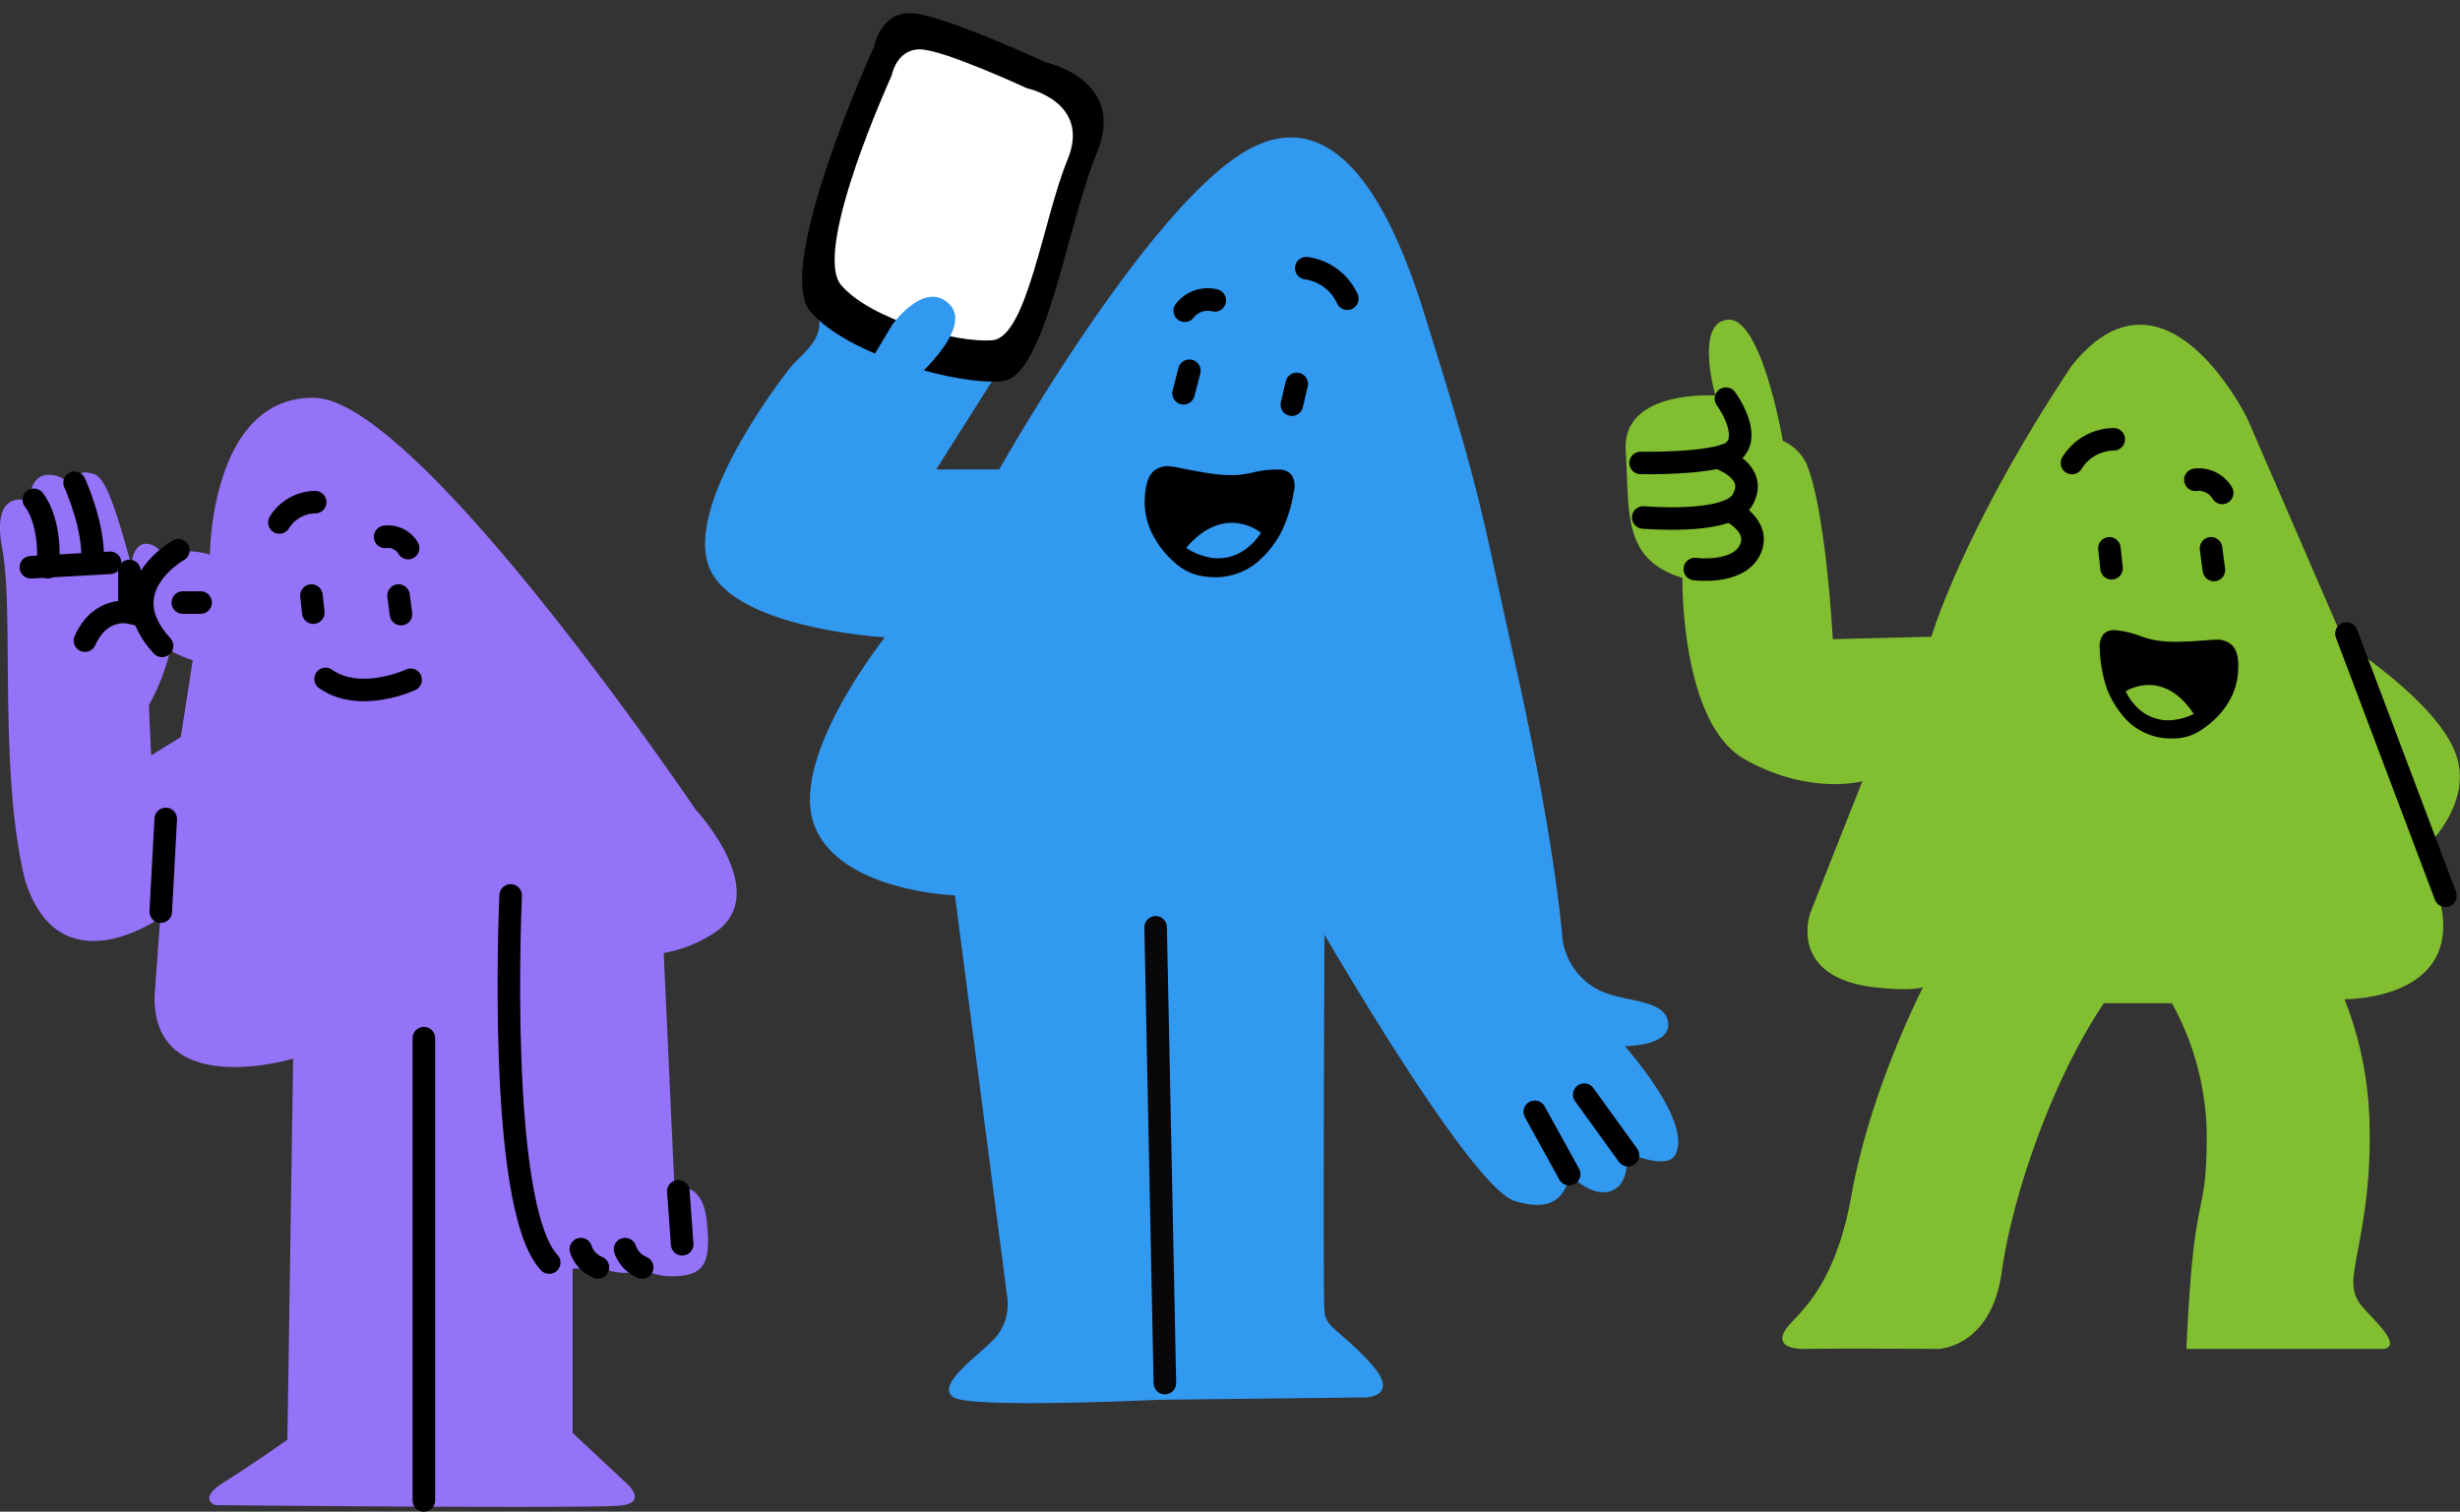 <svg xmlns="http://www.w3.org/2000/svg" width="327.196" height="201.114" viewBox="0 0 327.196 201.114">
  <rect x="0" y="0" width="327.196" height="201.114" fill="#333333" stroke="none"/>
  <g id="group-with-tablet" transform="translate(-1319.787 -503)">
    <g id="Gruppe_77" data-name="Gruppe 77" transform="translate(1319.787 555.938)">
      <path id="Pfad_154" data-name="Pfad 154" d="M14608.182,866.206l1.442,31.33s3.665-1.257,4.272,4.2-.229,7.13-3.565,7.434-4.931-.986-4.931-.986-1.9,1.29-5.31,0h-4.02v21.876l7.292,6.819s2.646,2.379-.765,2.828-54.061-.041-54.061-.041-2.278-.794.881-2.866c4.021-2.52,8.717-5.835,8.717-5.835l.764-50.7s-18.66,5.613-18.433-8.344l.76-10.392s-13.427,9.558-17.979-5.006c-3.564-14.336-1.441-35.727-3.035-44.071s3.566-6.372,3.566-6.372.075-3.565,2.655-3.489,2.73,1.9,2.73,1.9.835-2.5,2.352-2.2,2.5-.228,5.84,12.288c0,0,.3-3.793,2.958-2.579s5.082,11-.605,21.239l.3,6.675,3.944-2.427,1.594-10.24s-8.809-2.373-6.9-9.482,9.18-4.551,9.18-4.551.092-21.162,13.956-20.86,50.654,54.784,50.654,54.784,10.769,11.537,2.052,16.665A17.553,17.553,0,0,1,14608.182,866.206Z" transform="translate(-14519.908 -792.357)" fill="#9573f9"/>
      <path id="Pfad_155" data-name="Pfad 155" d="M14540.854,1097.276l.512,7.051" transform="translate(-14450.631 -991.724)" fill="none" stroke="#000" stroke-linecap="round" stroke-width="3"/>
      <path id="Pfad_156" data-name="Pfad 156" d="M14592.2,983.586s-1.922,41.278,5.129,48.842" transform="translate(-14524.279 -917.39)" fill="none" stroke="#000" stroke-linecap="round" stroke-width="3"/>
      <path id="Pfad_157" data-name="Pfad 157" d="M14556.228,1119.524a4,4,0,0,0,2.275,2.427" transform="translate(-14473.09 -1006.271)" fill="none" stroke="#000" stroke-linecap="round" stroke-width="3"/>
      <path id="Pfad_158" data-name="Pfad 158" d="M14556.228,1119.524a4,4,0,0,0,2.275,2.427" transform="translate(-14478.974 -1006.271)" fill="none" stroke="#000" stroke-linecap="round" stroke-width="3"/>
      <path id="Pfad_159" data-name="Pfad 159" d="M14640.105,1038.432v61.494" transform="translate(-14583.728 -953.25)" fill="none" stroke="#000" stroke-linecap="round" stroke-width="3"/>
      <path id="Pfad_160" data-name="Pfad 160" d="M14739.946,954.182l-.666,12.332" transform="translate(-14717.898 -898.165)" fill="none" stroke="#000" stroke-linecap="round" stroke-width="3"/>
      <path id="Pfad_163" data-name="Pfad 163" d="M0,.335S7.2-1.341,11.044,2.8" transform="matrix(-0.978, 0.208, -0.208, -0.978, 54.686, 37.827)" fill="none" stroke="#000" stroke-linecap="round" stroke-width="3"/>
      <path id="Pfad_166" data-name="Pfad 166" d="M14728.255,871.008h-2.367" transform="translate(-14701.571 -843.782)" fill="none" stroke="#000" stroke-linecap="round" stroke-width="3"/>
      <path id="Pfad_167" data-name="Pfad 167" d="M14739.239,850.9s-9.172,5.128-2.17,12.721" transform="translate(-14715.514 -830.632)" fill="none" stroke="#000" stroke-linecap="round" stroke-width="3"/>
      <path id="Pfad_168" data-name="Pfad 168" d="M14759.153,858.872v5.522s-3.846-.887-5.916,3.747" transform="translate(-14741.938 -835.847)" fill="none" stroke="#000" stroke-linecap="round" stroke-width="3"/>
      <path id="Pfad_169" data-name="Pfad 169" d="M14767.369,824.973s2.762,6.015,2.367,10.65" transform="translate(-14757.451 -813.683)" fill="none" stroke="#000" stroke-linecap="round" stroke-width="3"/>
      <path id="Pfad_171" data-name="Pfad 171" d="M14771.194,855.739l-10.552.592" transform="translate(-14756.542 -833.799)" fill="none" stroke="#000" stroke-linecap="round" stroke-width="3"/>
      <path id="Pfad_170" data-name="Pfad 170" d="M14784.378,831.525s2.365,2.662,1.872,8.974" transform="translate(-14779.881 -817.967)" fill="none" stroke="#000" stroke-linecap="round" stroke-width="3"/>
      <path id="Pfad_172" data-name="Pfad 172" d="M1578.281,264.225a5.678,5.678,0,0,1,4.76-2.7" transform="translate(-1541.121 -247.656)" fill="none" stroke="#000" stroke-linecap="round" stroke-width="3"/>
      <path id="Pfad_173" data-name="Pfad 173" d="M1631.609,278.981a3.11,3.11,0,0,1,3.054,1.492" transform="translate(-1580.384 -260.498)" fill="none" stroke="#000" stroke-linecap="round" stroke-width="3"/>
      <path id="Pfad_174" data-name="Pfad 174" d="M1594.441,308.654l.251,2.271" transform="translate(-1553.019 -282.358)" fill="none" stroke="#000" stroke-linecap="round" stroke-width="3"/>
      <path id="Pfad_175" data-name="Pfad 175" d="M1638.363,308.654l.328,2.47" transform="translate(-1585.357 -282.358)" fill="none" stroke="#000" stroke-linecap="round" stroke-width="3"/>
    </g>
    <g id="Gruppe_153" data-name="Gruppe 153" transform="translate(1413.566 503)">
      <path id="Pfad_40" data-name="Pfad 40" d="M3140.186,504.236c-4.708-21.01-4.061-20.9-12.541-47.888-2.853-8.481-9.885-27.732-23.208-19.969s-32.808,42.364-32.808,42.364h-8.38l8.38-13.25s2.345-2.706,1.443-7.618-.52-9.523-.484-12.927-2.069-9.372-6.843-4.6-1.894,16-1.894,16l-8.333-7.727s-10.84,2.816-8.535,7.727-1.374,6.538-3.379,9.144-14.032,18.643-10.424,26.562,23.254,9.021,23.254,9.021-12.67,15.866-9.451,24.844,18.762,9.486,18.762,9.486l6.985,53.7a6.8,6.8,0,0,1-2.042,5.61c-2.555,2.464-7.481,5.98-5.109,7.482s27.339.316,27.339.316l27.463-.316s4.689-.091.628-4.562-5.885-4.608-6.113-6.843,0-50.171,0-50.171,19.427,33.618,25.291,35.442,6.906-1.564,7.3-3.518c0,0,2.969,3.184,5.6,2.159s1.928-5.089,1.928-5.089,5.258,2.328,6.461.424.437-6.262-6.633-14.581c0,0,6.227.059,5.752-3.2s-6.465-2.55-9.667-4.508a8.969,8.969,0,0,1-4.448-7.354C3146.243,537.72,3144.9,525.246,3140.186,504.236Z" transform="translate(-3032.509 -416.284)" fill="#3299f1"/>
      <path id="Pfad_45" data-name="Pfad 45" d="M3215.97,716.933l1.23,60.642" transform="translate(-3156.041 -593.564)" fill="none" stroke="#090709" stroke-linecap="round" stroke-width="3"/>
      <path id="Pfad_214" data-name="Pfad 214" d="M19.412,353.684l-5.82-8.056" transform="translate(103.341 -199.994)" fill="none" stroke="#000" stroke-linecap="round" stroke-width="3"/>
      <path id="Pfad_215" data-name="Pfad 215" d="M34.08,358.57l-4.574-8.29" transform="translate(80.852 -202.36)" fill="none" stroke="#000" stroke-linecap="round" stroke-width="3"/>
      <path id="Pfad_216" data-name="Pfad 216" d="M0,0A7.051,7.051,0,0,0,5.911,3.359" transform="translate(85.421 39.735) rotate(-173)" fill="none" stroke="#000" stroke-linecap="round" stroke-width="3"/>
      <path id="Pfad_217" data-name="Pfad 217" d="M0,1.853A3.863,3.863,0,0,0,3.794,0" transform="translate(67.568 41.802) rotate(-173)" fill="none" stroke="#000" stroke-linecap="round" stroke-width="3"/>
      <path id="Pfad_218" data-name="Pfad 218" d="M0,2.82.311,0" transform="translate(78.352 53.879) rotate(-173)" fill="none" stroke="#000" stroke-linecap="round" stroke-width="3"/>
      <path id="Pfad_219" data-name="Pfad 219" d="M0,3.067.407,0" transform="translate(64.042 52.37) rotate(-173)" fill="none" stroke="#000" stroke-linecap="round" stroke-width="3"/>
      <path id="Differenzmenge_10" data-name="Differenzmenge 10" d="M10.248,0A8.793,8.793,0,0,0,3.742,2.675a13.829,13.829,0,0,0-2.655,4.2A18.73,18.73,0,0,0,.01,12.651a2.814,2.814,0,0,0,.54,2.135,2.031,2.031,0,0,0,1.56.551,12.967,12.967,0,0,0,3.641-.84A16.862,16.862,0,0,1,7.6,13.956a16.939,16.939,0,0,1,3.219-.266c1.414,0,2.918.113,4.372.222h.01l.581.043c.21.016.413.023.6.023a3.1,3.1,0,0,0,2.413-.835c.69-.753.93-2.031.755-4.023-.347-3.951-3.277-6.9-5.9-8.347A7.091,7.091,0,0,0,10.248,0ZM6.955,7.568a6.587,6.587,0,0,1-3.278-.89A7.887,7.887,0,0,1,5.086,4.623a6.233,6.233,0,0,1,4.58-2.055,8.679,8.679,0,0,1,3.645.9C11.09,6.856,8.629,7.568,6.955,7.568Z" transform="translate(76.772 77.961) rotate(-173)"/>
      <path id="Pfad_243" data-name="Pfad 243" d="M30.87,44.243c-3.776,1.312-19.114,0-19.114,0S.747,45.813,1.205,35.262-2.615,4.918,2.66,2.395s20.5-3.8,27.147,0S33.88,38.5,33.88,38.5,34.648,42.931,30.87,44.243Z" transform="translate(41.188 53.879) rotate(-160)"/>
      <path id="Pfad_244" data-name="Pfad 244" d="M24.388,34.953c-2.984,1.037-15.1,0-15.1,0s-8.7,1.24-8.335-7.1S-2.066,3.885,2.1,1.892s16.194-3,21.447,0,3.217,28.522,3.217,28.522S27.372,33.917,24.388,34.953Z" transform="translate(39.575 47.756) rotate(-160)" fill="#fff"/>
      <path id="Pfad_222" data-name="Pfad 222" d="M199.478,134.008s4.344-6.049,7.631-2.63-5.654,10.783-5.654,10.783l-5.129-2.893Z" transform="translate(-174.554 -90.85)" fill="#3299f1"/>
    </g>
    <g id="Gruppe_179" data-name="Gruppe 179" transform="translate(1536 545.527)">
      <path id="Pfad_22" data-name="Pfad 22" d="M1406.325,225.935s-2.8-16.45-7.286-16.113-1.681,10.088-1.681,10.088-12.47-.851-11.932,7.34-.539,14.443,7.545,16.922c0,0-.323,19.293,8.3,24.143s15.628,2.91,15.628,2.91l-6.9,17.461s-3.125,8.407,8.192,9.916c5.712.647,6.79,0,6.79,0s-7.027,13.645-9.549,27.8c-2.313,12.977-7.677,15.985-8.783,17.857,0,0-1.925,2.566,2.792,2.491s17.587,0,17.587,0,7.006-.181,8.407-10.205,6.575-25.329,13.58-35.784h9.054a36.82,36.82,0,0,1,4.635,18.431c-.108,10.886-1.724,5.428-2.695,27.558h25.652s2.8.373.539-2.491-4.1-3.511-3.988-6.637,2.371-9.808,2.156-20.155a47.937,47.937,0,0,0-3.341-17.245s20.694.323,10.131-19.509c0,0,7.2-6.151,4.671-13.13s-14.8-14.786-14.8-14.786l-12.913-29.8s-10.982-22.63-23.4-7.006C1430.285,237.7,1426.081,252,1426.081,252l-13.11.326s-.883-16.925-3.483-23.3A6.43,6.43,0,0,0,1406.325,225.935Z" transform="translate(-1385.409 -209.816)" fill="#82bf30"/>
      <path id="Pfad_23" data-name="Pfad 23" d="M1403.254,243.971s3.658,4.982.82,7.12c-2.649,1.619-12.171,1.433-12.171,1.433" transform="translate(-1389.904 -233.457)" fill="none" stroke="#000" stroke-linecap="round" stroke-width="3"/>
      <path id="Pfad_24" data-name="Pfad 24" d="M1403.04,269.491s5.593,1.815,3.091,5.789c-2.06,3.14-13.1,2.159-13.1,2.159" transform="translate(-1390.685 -251.121)" fill="none" stroke="#000" stroke-linecap="round" stroke-width="3"/>
      <path id="Pfad_25" data-name="Pfad 25" d="M1420,292.44s4.271,2.005,2.649,5.249-7.31,2.5-7.31,2.5" transform="translate(-1406.129 -267.005)" fill="none" stroke="#000" stroke-linecap="round" stroke-width="3"/>
      <path id="Pfad_26" data-name="Pfad 26" d="M1578.281,264.678a6.627,6.627,0,0,1,5.555-3.157" transform="translate(-1518.908 -245.604)" fill="none" stroke="#000" stroke-linecap="round" stroke-width="3"/>
      <path id="Pfad_27" data-name="Pfad 27" d="M1631.609,278.983a3.63,3.63,0,0,1,3.565,1.741" transform="translate(-1555.82 -257.678)" fill="none" stroke="#000" stroke-linecap="round" stroke-width="3"/>
      <path id="Pfad_28" data-name="Pfad 28" d="M1594.441,308.654l.292,2.651" transform="translate(-1530.094 -278.228)" fill="none" stroke="#000" stroke-linecap="round" stroke-width="3"/>
      <path id="Pfad_29" data-name="Pfad 29" d="M1638.363,308.654l.383,2.883" transform="translate(-1560.495 -278.228)" fill="none" stroke="#000" stroke-linecap="round" stroke-width="3"/>
      <path id="Pfad_30" data-name="Pfad 30" d="M1696.874,345.474l13.171,34.889" transform="translate(-1600.994 -303.714)" fill="none" stroke="#000" stroke-linecap="round" stroke-width="3"/>
      <path id="Differenzmenge_3" data-name="Differenzmenge 3" d="M9.631,14.414A8.264,8.264,0,0,1,3.517,11.9a13,13,0,0,1-2.5-3.946A17.6,17.6,0,0,1,.009,2.524,2.645,2.645,0,0,1,.516.518,1.909,1.909,0,0,1,1.983,0,12.186,12.186,0,0,1,5.4.79,15.847,15.847,0,0,0,7.145,1.3a15.919,15.919,0,0,0,3.025.25c1.329,0,2.742-.106,4.109-.209h.01l.546-.041c.2-.015.388-.022.565-.022a2.912,2.912,0,0,1,2.268.784c.648.708.874,1.909.71,3.781-.326,3.713-3.08,6.487-5.549,7.844A6.664,6.664,0,0,1,9.631,14.414ZM6.536,7.3a6.191,6.191,0,0,0-3.081.836A7.412,7.412,0,0,0,4.78,10.069,5.858,5.858,0,0,0,9.084,12a8.157,8.157,0,0,0,3.426-.845C10.423,7.971,8.11,7.3,6.536,7.3Z" transform="translate(63.063 41.307)"/>
    </g>
  </g>
</svg>
